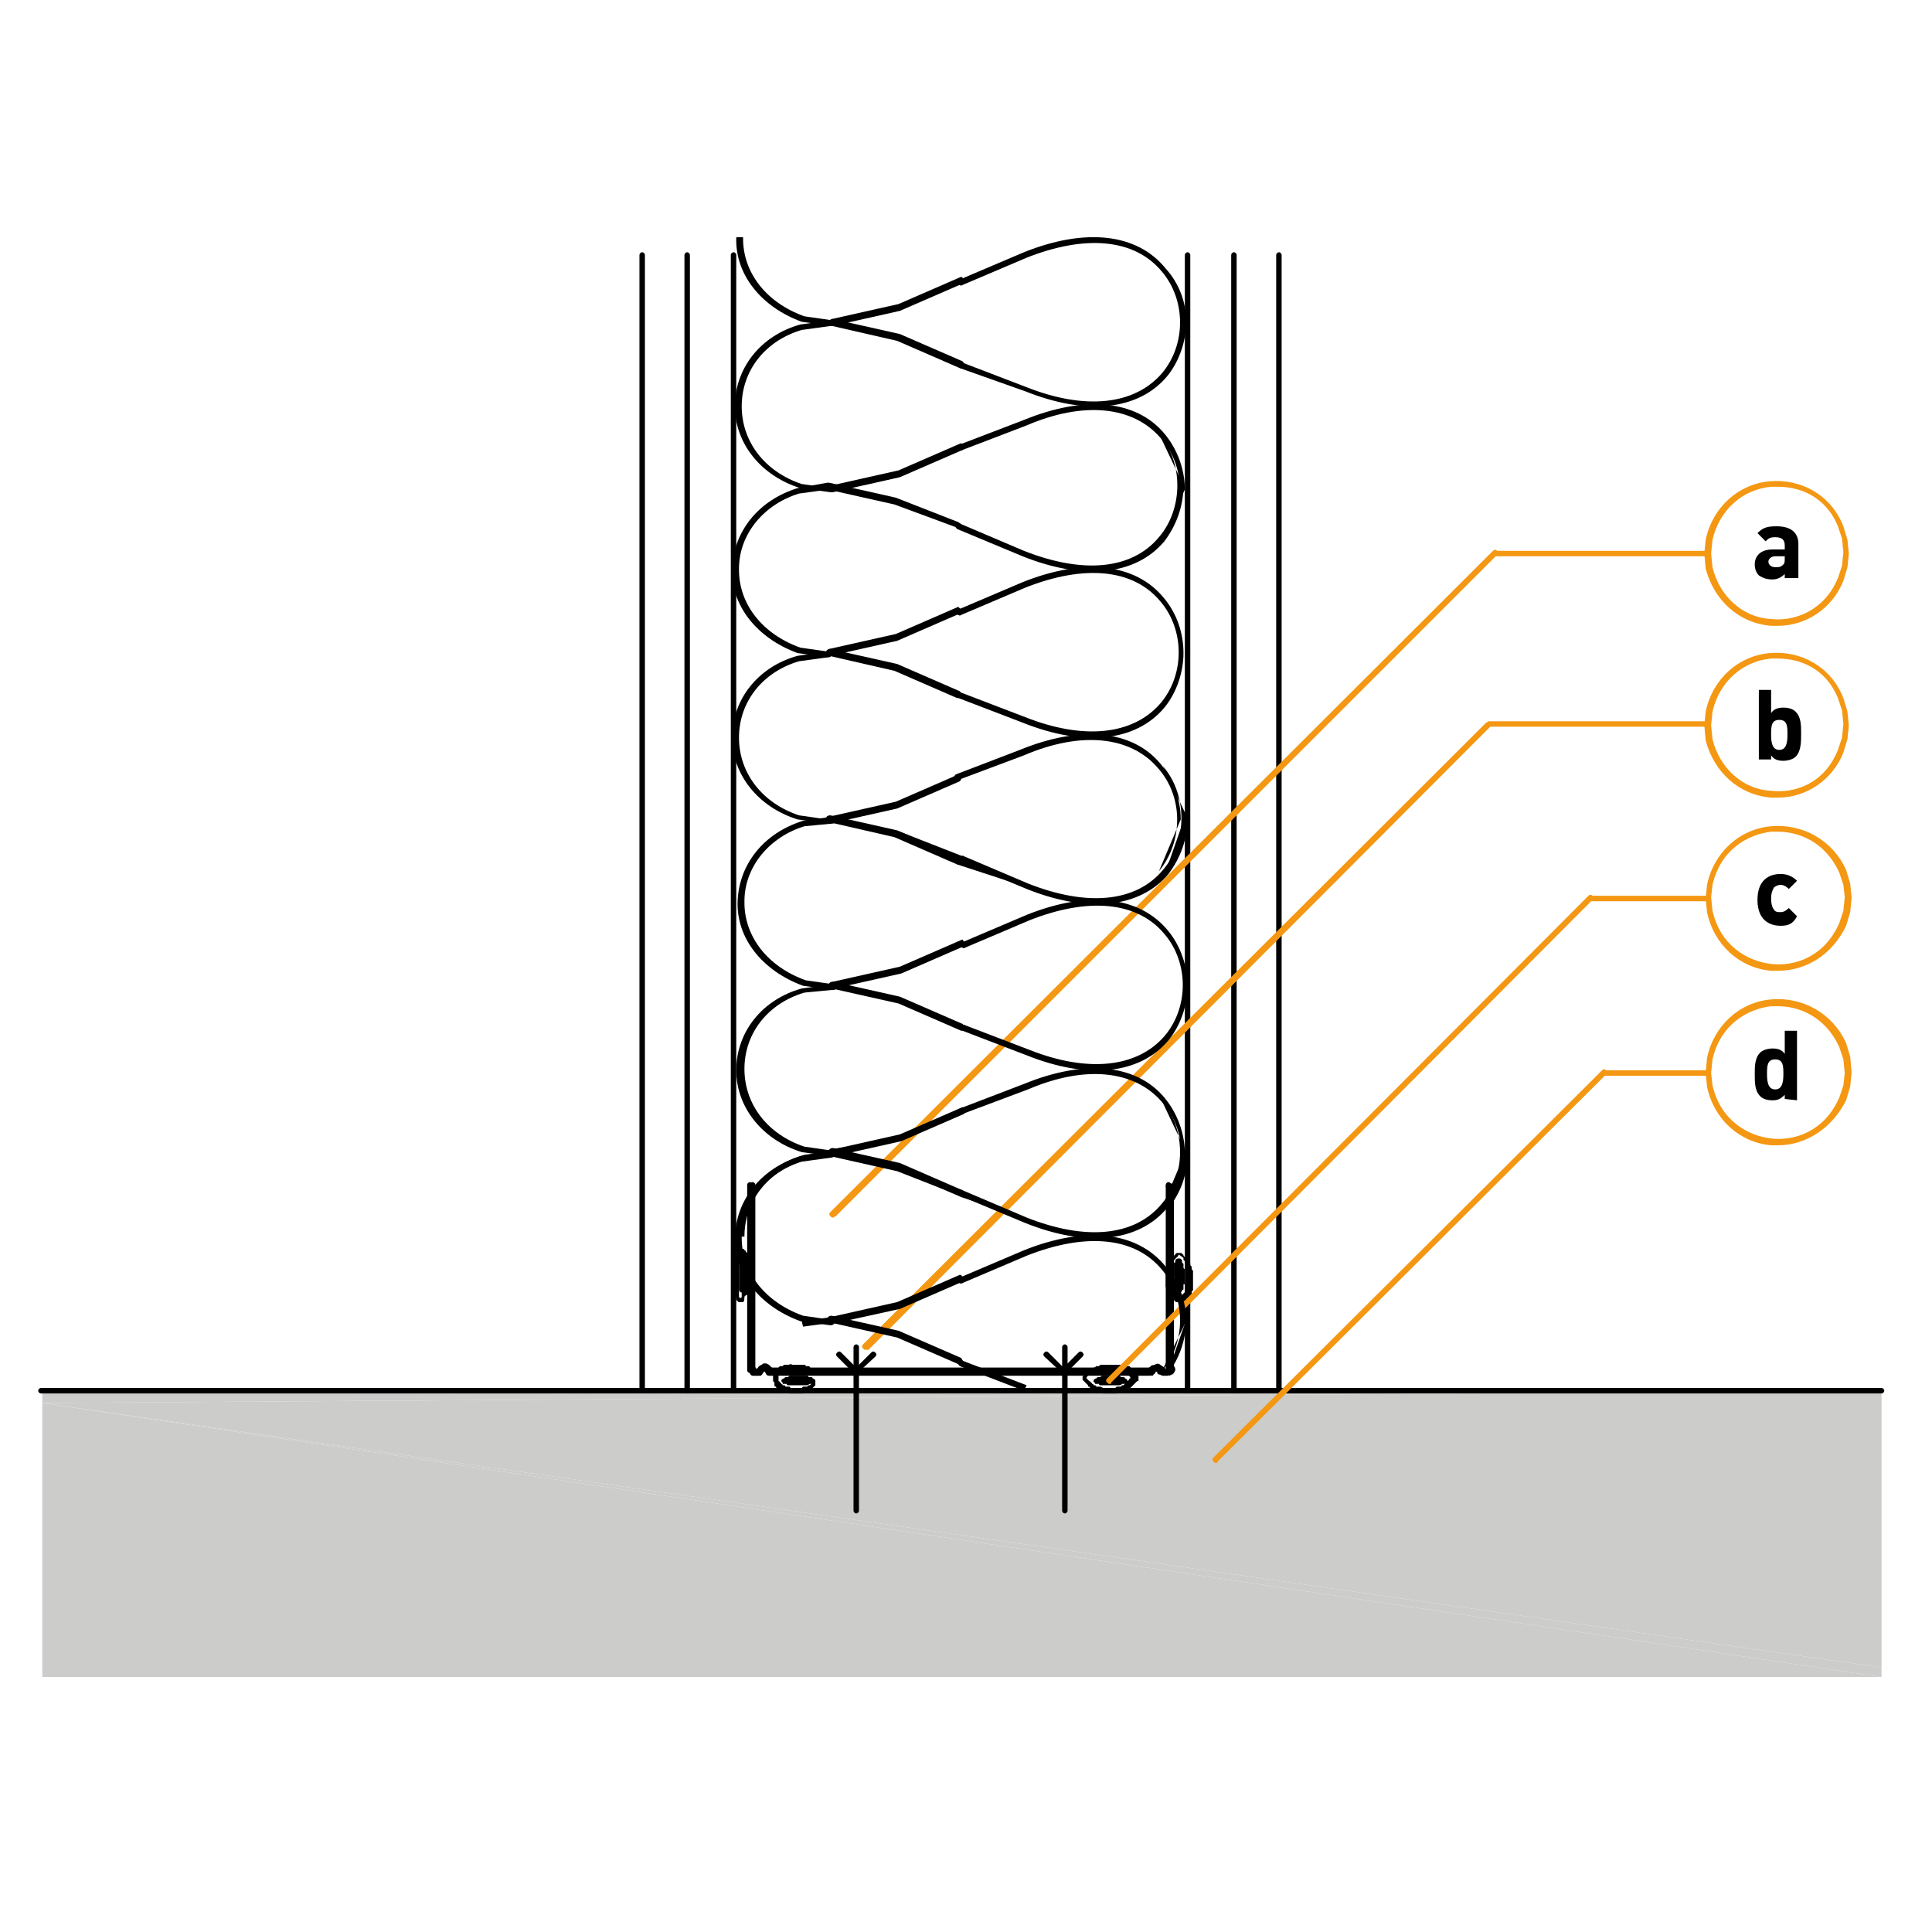<?xml version="1.0" encoding="utf-8"?>
<!-- Generator: Adobe Illustrator 27.2.0, SVG Export Plug-In . SVG Version: 6.00 Build 0)  -->
<svg version="1.1" id="Lager_1" xmlns="http://www.w3.org/2000/svg" xmlns:xlink="http://www.w3.org/1999/xlink" x="0px" y="0px"
	 viewBox="0 0 141.7 141.7" style="enable-background:new 0 0 141.7 141.7;" xml:space="preserve">
<style type="text/css">
	.st0{fill:#CCCCCB;}
	.st1{fill:#F49712;}
</style>
<g>
	<polygon class="st0" points="3.1,123 138,123 3.1,102.9 	"/>
</g>
<g>
	<polygon class="st0" points="3.1,102.9 138,123 138,122.3 	"/>
</g>
<g>
	<polygon class="st0" points="3.1,102.9 3.1,102.9 138,122.3 138,102 	"/>
</g>
<g>
	<polygon class="st0" points="3.1,102 3.1,102.9 138,102 	"/>
</g>
<g>
	<g>
		<g>
			<path d="M138,102.2H3c-0.1,0-0.2-0.1-0.2-0.2s0.1-0.2,0.2-0.2h135c0.1,0,0.2,0.1,0.2,0.2S138.1,102.2,138,102.2z"/>
		</g>
	</g>
	<g>
		<g>
			<path d="M53.8,102.2c-0.1,0-0.2-0.1-0.2-0.2V18.7c0-0.1,0.1-0.2,0.2-0.2s0.2,0.1,0.2,0.2V102C53.9,102.1,53.8,102.2,53.8,102.2z"
				/>
		</g>
	</g>
	<g>
		<g>
			<path d="M50.4,102.2c-0.1,0-0.2-0.1-0.2-0.2V18.7c0-0.1,0.1-0.2,0.2-0.2s0.2,0.1,0.2,0.2V102C50.6,102.1,50.5,102.2,50.4,102.2z"
				/>
		</g>
	</g>
	<g>
		<g>
			<path d="M47.1,102.2c-0.1,0-0.2-0.1-0.2-0.2V18.7c0-0.1,0.1-0.2,0.2-0.2s0.2,0.1,0.2,0.2V102C47.3,102.1,47.2,102.2,47.1,102.2z"
				/>
		</g>
	</g>
	<g>
		<g>
			<path d="M87.1,102.2c-0.1,0-0.2-0.1-0.2-0.2V18.7c0-0.1,0.1-0.2,0.2-0.2s0.2,0.1,0.2,0.2V102C87.3,102.1,87.2,102.2,87.1,102.2z"
				/>
		</g>
	</g>
	<g>
		<g>
			<path d="M90.5,102.2c-0.1,0-0.2-0.1-0.2-0.2V18.7c0-0.1,0.1-0.2,0.2-0.2s0.2,0.1,0.2,0.2V102C90.6,102.1,90.6,102.2,90.5,102.2z"
				/>
		</g>
	</g>
	<g>
		<g>
			<path d="M93.8,102.2c-0.1,0-0.2-0.1-0.2-0.2V18.7c0-0.1,0.1-0.2,0.2-0.2s0.2,0.1,0.2,0.2V102C93.9,102.1,93.8,102.2,93.8,102.2z"
				/>
		</g>
	</g>
</g>
<g>
	<path d="M62.8,111c-0.1,0-0.2-0.1-0.2-0.2v-12c0-0.1,0.1-0.2,0.2-0.2s0.2,0.1,0.2,0.2v12C63,110.9,62.9,111,62.8,111z"/>
</g>
<g>
	<path d="M62.8,100.8c-0.1,0-0.1,0-0.2-0.1l-1.2-1.2c-0.1-0.1-0.1-0.2,0-0.3c0.1-0.1,0.2-0.1,0.3,0l1.1,1.1l1.1-1.1
		c0.1-0.1,0.2-0.1,0.3,0s0.1,0.2,0,0.3l-1.3,1.2C62.9,100.8,62.8,100.8,62.8,100.8z"/>
</g>
<g>
	<path d="M85.6,100.9h-0.3c-0.1,0-0.2-0.1-0.2-0.2s0.1-0.2,0.2-0.2h0.3c0.1,0,0.2,0.1,0.2,0.2S85.7,100.9,85.6,100.9z"/>
</g>
<g>
	<path d="M84.3,100.9H56.6l-0.3-0.1c-0.1,0-0.2-0.2-0.2-0.3s0.2-0.2,0.3-0.2l0.2,0.1l27.6,0c0.1,0,0.2,0.1,0.2,0.2
		S84.4,100.9,84.3,100.9z"/>
</g>
<g>
	<path d="M55.5,100.9h-0.3c-0.1,0-0.2-0.1-0.2-0.2s0.1-0.2,0.2-0.2h0.3c0.1,0,0.2,0.1,0.2,0.2S55.7,100.9,55.5,100.9z"/>
</g>
<g>
	<path d="M55.2,87.2H55c-0.1,0-0.2-0.1-0.2-0.2s0.1-0.2,0.2-0.2h0.2c0.1,0,0.2,0.1,0.2,0.2S55.3,87.2,55.2,87.2z"/>
</g>
<g>
	<path d="M55.3,100.9C55.2,100.9,55.2,100.9,55.3,100.9l-0.2-0.1c0,0-0.1-0.1-0.1-0.1l-0.1-0.2c-0.1-0.1,0-0.3,0.1-0.3
		c0.1-0.1,0.3,0,0.3,0.1l0.1,0.1l0.1,0c0.1,0,0.2,0.2,0.2,0.3C55.5,100.9,55.4,100.9,55.3,100.9z"/>
</g>
<g>
	<path d="M85.6,100.8h-0.3c-0.1,0-0.2-0.1-0.2-0.2s0.1-0.2,0.2-0.2h0.3c0.1,0,0.2,0.1,0.2,0.2S85.7,100.8,85.6,100.8z"/>
</g>
<g>
	<path d="M84.3,100.8H56.6c0,0-0.1,0-0.1,0l-0.1-0.1c-0.1-0.1-0.2-0.2-0.1-0.3c0.1-0.1,0.2-0.2,0.3-0.1l0.1,0h27.6
		c0.1,0,0.2,0.1,0.2,0.2S84.4,100.8,84.3,100.8z"/>
</g>
<g>
	<path d="M55.5,100.8h-0.3c-0.1,0-0.2-0.1-0.2-0.2s0.1-0.2,0.2-0.2h0.3c0.1,0,0.2,0.1,0.2,0.2S55.7,100.8,55.5,100.8z"/>
</g>
<g>
	<path d="M55.3,100.8c0,0-0.1,0-0.1,0l-0.1-0.1c-0.1,0-0.1-0.1-0.1-0.2c0-0.1,0.1-0.3,0.2-0.3c0.1,0,0.2,0,0.2,0.1l0,0
		c0.1,0.1,0.2,0.2,0.1,0.3C55.4,100.8,55.3,100.8,55.3,100.8z"/>
</g>
<g>
	<path d="M55,100.7c-0.1,0-0.2-0.1-0.2-0.2V86.9c0-0.1,0.1-0.2,0.2-0.2s0.2,0.1,0.2,0.2v13.6C55.2,100.6,55.1,100.7,55,100.7z"/>
</g>
<g>
	<path d="M55.2,100.7c-0.1,0-0.2-0.1-0.2-0.2V86.9c0-0.1,0.1-0.2,0.2-0.2s0.2,0.1,0.2,0.2v13.6C55.4,100.6,55.3,100.7,55.2,100.7z"
		/>
</g>
<g>
	<path d="M85.9,100.7c-0.1,0-0.2-0.1-0.2-0.2V87.2c-0.1,0-0.2-0.1-0.2-0.2c0-0.1,0.1-0.2,0.2-0.2h0.2c0.1,0,0.2,0.1,0.2,0.2v13.6
		C86.1,100.6,86,100.7,85.9,100.7z"/>
</g>
<g>
	<path d="M85.7,100.7c-0.1,0-0.2-0.1-0.2-0.2V86.9c0-0.1,0.1-0.2,0.2-0.2s0.2,0.1,0.2,0.2v13.6C86,100.6,85.8,100.7,85.7,100.7z"/>
</g>
<g>
	<path d="M85.6,100.9c-0.1,0-0.2-0.1-0.2-0.2c0-0.1,0-0.3,0.2-0.3l0.1,0l0.1-0.1c0.1-0.1,0.2-0.1,0.3-0.1c0.1,0.1,0.1,0.2,0.1,0.3
		l-0.1,0.2c0,0-0.1,0.1-0.1,0.1L85.6,100.9C85.7,100.9,85.6,100.9,85.6,100.9z"/>
</g>
<g>
	<path d="M85.6,100.8c-0.1,0-0.2-0.1-0.2-0.1c-0.1-0.1,0-0.3,0.1-0.3l0.1,0c0.1-0.2,0.4-0.1,0.4,0.1c0,0.1-0.1,0.2-0.1,0.3l-0.1,0.1
		C85.7,100.8,85.6,100.8,85.6,100.8z"/>
</g>
<g>
	<path d="M55.5,100.9c-0.1,0-0.2-0.1-0.2-0.2c0,0,0,0,0-0.1c0-0.1,0.1-0.2,0.2-0.2l0.1,0l0.2-0.2c0.1-0.1,0.2-0.1,0.3,0
		s0.1,0.2,0,0.3l-0.2,0.3c0,0-0.1,0.1-0.1,0.1l0,0l0,0L55.5,100.9C55.6,100.9,55.5,100.9,55.5,100.9z"/>
</g>
<g>
	<path d="M55.5,100.8c-0.1,0-0.2-0.1-0.2-0.1c-0.1-0.1,0-0.3,0.1-0.3l0.1,0l0.2-0.2c0.1-0.1,0.2-0.1,0.3,0c0.1,0.1,0.1,0.2,0,0.3
		l-0.2,0.2c0,0,0,0-0.1,0.1L55.5,100.8C55.6,100.8,55.6,100.8,55.5,100.8z"/>
</g>
<g>
	<path d="M56.4,100.9c-0.1,0-0.1,0-0.2-0.1l-0.1-0.2H56c-0.1,0-0.2-0.1-0.2-0.2s0.1-0.2,0.2-0.2h0.2c0.1,0,0.1,0,0.2,0.1l0.2,0.3
		c0.1,0.1,0.1,0.3,0,0.3C56.5,100.9,56.4,100.9,56.4,100.9z"/>
</g>
<g>
	<path d="M56.5,100.8c-0.1,0-0.1,0-0.2-0.1l-0.3-0.2l-0.1,0.1c-0.1,0.1-0.3,0-0.3-0.1s0-0.3,0.1-0.3L56,100c0.1,0,0.2,0,0.2,0
		l0.2,0.1c0,0,0,0,0.1,0.1l0.2,0.2c0.1,0.1,0.1,0.2,0,0.3C56.6,100.8,56.6,100.8,56.5,100.8z"/>
</g>
<g>
	<path d="M84.3,100.9c-0.1,0-0.2-0.1-0.2-0.2c0-0.1,0.1-0.3,0.2-0.3l0.2-0.1c0.1,0,0.3,0.1,0.3,0.2s-0.1,0.3-0.2,0.3L84.3,100.9
		C84.3,100.9,84.3,100.9,84.3,100.9z"/>
</g>
<g>
	<path d="M84.3,100.8c-0.1,0-0.2-0.1-0.2-0.1c-0.1-0.1,0-0.3,0.1-0.3l0.1-0.1c0.1-0.1,0.3,0,0.3,0.1c0.1,0.1,0,0.3-0.1,0.3l-0.1,0.1
		C84.3,100.8,84.3,100.8,84.3,100.8z"/>
</g>
<g>
	<path d="M85.3,100.9C85.3,100.9,85.3,100.9,85.3,100.9l-0.3-0.1c-0.1,0-0.1,0-0.1-0.1l-0.2-0.3c-0.1-0.1-0.1-0.3,0-0.3
		c0.1-0.1,0.3-0.1,0.3,0l0.2,0.2l0.1,0c0.1,0,0.2,0.2,0.2,0.3C85.5,100.9,85.4,100.9,85.3,100.9z"/>
</g>
<g>
	<path d="M85.3,100.8c0,0-0.1,0-0.1,0l-0.1-0.1c0,0-0.1,0-0.1-0.1l-0.2-0.2c-0.1-0.1-0.1-0.2,0-0.3c0.1-0.1,0.2-0.1,0.3,0l0.3,0.2
		c0.1,0.1,0.2,0.2,0.1,0.3C85.5,100.8,85.4,100.8,85.3,100.8z"/>
</g>
<g>
	<path d="M84.5,100.9c-0.1,0-0.1,0-0.2-0.1c-0.1-0.1-0.1-0.2,0-0.3l0.2-0.3c0.1-0.1,0.2-0.1,0.3,0s0.1,0.2,0,0.3l-0.2,0.3
		C84.6,100.9,84.5,100.9,84.5,100.9z"/>
</g>
<g>
	<path d="M84.9,100.6h-0.2c-0.1,0-0.2-0.1-0.2-0.2s0.1-0.2,0.2-0.2h0.2c0.1,0,0.2,0.1,0.2,0.2S85,100.6,84.9,100.6z"/>
</g>
<g>
	<path d="M84.4,100.8c-0.1,0-0.1,0-0.2-0.1c-0.1-0.1-0.1-0.2,0-0.3l0.2-0.2c0.1-0.1,0.2-0.1,0.3,0c0.1,0.1,0.1,0.2,0,0.3l-0.2,0.2
		C84.5,100.8,84.4,100.8,84.4,100.8z"/>
</g>
<g>
	<path d="M85,100.6c0,0-0.1,0-0.1,0l-0.1-0.1l-0.1,0.1c-0.1,0.1-0.3,0-0.3-0.1c-0.1-0.1,0-0.3,0.1-0.3l0.2-0.1c0.1,0,0.2,0,0.2,0
		l0.2,0.1c0.1,0.1,0.2,0.2,0.1,0.3C85.2,100.5,85.1,100.6,85,100.6z"/>
</g>
<g>
	<g>
		<g>
			<path d="M58.9,102.2h-1c0,0-0.1,0-0.1-0.1l0,0h-0.3c0,0-0.1,0-0.1-0.1l0,0h-0.2c0,0-0.1,0-0.1-0.1h0c0,0-0.1,0-0.1-0.1
				c0,0-0.1,0-0.1-0.1c0,0-0.1,0-0.1-0.1c0,0,0,0,0-0.1c0,0,0,0,0-0.1c0,0-0.1-0.1-0.1-0.1l0,0c0,0,0-0.1,0-0.1v-0.2
				c0,0,0-0.1,0-0.1l0,0c0-0.1,0-0.1,0.1-0.1c0,0,0,0,0-0.1c0,0,0,0,0-0.1c0,0,0.1-0.1,0.1-0.1c0,0,0.1-0.1,0.1-0.1l0,0
				c0,0,0.1-0.1,0.1-0.1l0,0c0,0,0.1-0.1,0.1-0.1l0.2,0c0,0,0.1-0.1,0.1-0.1h0.1c0.2,0,0.2,0,0.2,0c0.1,0,0.2-0.1,0.3,0h0.3
				c0.2,0,0.3,0,0.3,0c0,0,0,0,0.2,0h0.1c0,0,0.1,0,0.1,0.1l0,0h0.2c0,0,0.1,0,0.1,0.1l0,0h0c0,0,0.1,0,0.1,0.1l0,0h0
				c0,0,0.1,0,0.1,0.1c0,0,0.1,0,0.1,0.1c0,0,0,0,0,0.1c0,0,0,0,0,0.1c0,0,0.1,0.1,0.1,0.1l0,0c0,0,0,0.1,0,0.1v0.2c0,0,0,0.1,0,0.1
				l0,0c0,0,0,0.1,0,0.1l0,0.1c0,0,0,0,0,0c0,0,0,0,0,0.1c0,0-0.1,0.1-0.1,0.1c0,0-0.1,0.1-0.1,0.1c0,0-0.1,0.1-0.1,0.1h0
				c0,0-0.1,0.1-0.1,0.1l-0.2,0c0,0-0.1,0.1-0.1,0.1L58.9,102.2C59,102.1,59,102.2,58.9,102.2z M58,101.8l0.8,0c0,0,0.1-0.1,0.1-0.1
				l0.3,0c0,0,0.1-0.1,0.1-0.1h0.1c0,0,0.1-0.1,0.1-0.1h0c0,0,0.1-0.1,0.1-0.1c0,0,0.1-0.1,0.1-0.1c0,0,0,0,0,0c0,0,0-0.1,0.1-0.1
				c0,0,0-0.1,0-0.1l0,0l0-0.1c0,0,0,0,0,0c0,0,0,0,0-0.1c0,0,0,0,0-0.1c0,0,0,0,0,0c0,0-0.1,0-0.1-0.1c0,0-0.1,0-0.1-0.1l0,0h0
				c0,0-0.1,0-0.1-0.1l0,0h-0.2c0,0-0.1,0-0.1-0.1l0,0h0c-0.2,0-0.3,0-0.4,0c0,0,0,0-0.2,0h-0.3c-0.2,0-0.2,0-0.2,0
				c-0.1,0-0.2,0.1-0.4,0l0,0c0,0-0.1,0.1-0.1,0.1l-0.2,0c0,0-0.1,0.1-0.1,0.1l0,0c0,0-0.1,0-0.1,0.1c0,0-0.1,0.1-0.1,0.1
				c0,0,0,0,0,0c0,0,0,0,0,0.1c0,0,0,0,0,0.1c0,0,0,0,0,0l0,0l0,0.1c0,0,0,0,0,0c0,0,0,0,0,0.1c0,0,0,0,0,0.1c0,0,0,0,0,0
				c0,0,0.1,0,0.1,0.1c0,0,0.1,0,0.1,0.1h0c0,0,0.1,0,0.1,0.1h0.1c0,0,0.1,0,0.1,0.1l0,0h0.3C58,101.8,58,101.8,58,101.8L58,101.8z
				 M60.2,101.5L60.2,101.5L60.2,101.5z"/>
		</g>
	</g>
</g>
<g>
	<path d="M59.2,101.6h-1.4c0,0-0.1,0-0.1-0.1l0,0h-0.2c-0.1,0-0.1,0-0.1-0.1c0,0-0.1-0.1-0.1-0.1c0-0.1,0.1-0.2,0.2-0.2l0,0
		c0,0,0.1-0.1,0.1-0.1l0.2,0c0,0,0.1-0.1,0.1-0.1h1.3c0,0,0.1,0,0.1,0.1l0,0h0.2c0,0,0.1,0,0.1,0.1l0,0c0.1,0,0.2,0.1,0.2,0.2
		c0,0.1,0,0.1-0.1,0.1c0,0.1-0.1,0.1-0.1,0.1l-0.2,0C59.2,101.6,59.2,101.6,59.2,101.6z"/>
</g>
<g>
	<path d="M81.9,102.2h-1c0,0-0.1,0-0.1-0.1h0h-0.3c0,0-0.1,0-0.1-0.1l0,0h-0.2c-0.1,0-0.1,0-0.1-0.1h0c-0.1,0-0.1,0-0.1-0.1
		c0,0-0.1,0-0.1-0.1c-0.1,0-0.1,0-0.1-0.1c0,0,0,0-0.1-0.1c0,0,0,0-0.1-0.1c0,0-0.1-0.1-0.1-0.1l0,0c0,0-0.1-0.1-0.1-0.1v-0.2
		c0,0,0-0.1,0.1-0.1l0,0c0-0.1,0-0.1,0.1-0.1c0,0,0,0,0.1-0.1c0,0,0,0,0.1-0.1c0,0,0.1-0.1,0.1-0.1c0,0,0.1-0.1,0.1-0.1l0.1,0
		c0,0,0.1-0.1,0.1-0.1l0.1,0c0,0,0.1-0.1,0.1-0.1h0.2c0,0,0.1-0.1,0.1-0.1h0.3l0.1,0c0,0,0.1,0,0.1,0h0.8c0,0,0.1,0,0.1,0l0.1,0h0.3
		c0,0,0.1,0,0.1,0.1l0,0h0.2c0,0,0.1,0,0.1,0.1l0,0h0c0,0,0.1,0,0.1,0.1l0,0h0c0.1,0,0.1,0,0.1,0.1c0.1,0,0.1,0,0.1,0.1c0,0,0,0,0,0
		l0.1,0.1c0,0,0,0,0,0c0,0,0,0,0.1,0.1c0.1,0,0.1,0.1,0.1,0.1v0.3c0,0.1,0,0.1-0.1,0.1c0,0,0,0,0,0l-0.1,0.1c0,0,0,0,0,0
		c0,0-0.1,0.1-0.1,0.1c0,0-0.1,0.1-0.1,0.1c0,0-0.1,0.1-0.1,0.1h0c0,0-0.1,0.1-0.1,0.1l-0.2,0c0,0-0.1,0.1-0.1,0.1H82
		C82,102.1,81.9,102.2,81.9,102.2z M81,101.8h0.8c0,0,0.1-0.1,0.1-0.1l0.3,0c0,0,0.1-0.1,0.1-0.1h0.1c0,0,0.1-0.1,0.1-0.1h0
		c0,0,0.1-0.1,0.1-0.1c0,0,0.1-0.1,0.1-0.1c0,0,0.1-0.1,0.1-0.1l0,0c0,0,0-0.1,0.1-0.1v-0.1c0,0,0,0,0,0c0,0-0.1-0.1-0.1-0.1
		c0,0-0.1,0-0.1-0.1c0,0-0.1,0-0.1-0.1c0,0-0.1,0-0.1-0.1l0,0h0c0,0-0.1,0-0.1-0.1l0,0h-0.2c0,0-0.1,0-0.1-0.1l0,0h-0.3
		c0,0-0.1,0-0.1,0l-0.1,0H81l-0.1,0c0,0-0.1,0-0.1,0h-0.2c0,0-0.1,0.1-0.1,0.1l-0.2,0c0,0-0.1,0.1-0.1,0.1l-0.1,0c0,0-0.1,0-0.1,0.1
		c0,0-0.1,0.1-0.1,0.1c0,0,0,0,0,0c0,0,0,0-0.1,0.1c0,0,0,0-0.1,0.1c0,0,0,0,0,0l0,0l0,0.1c0,0,0,0,0,0c0,0,0,0,0.1,0.1
		c0,0,0,0,0.1,0.1c0,0,0,0,0,0c0,0,0.1,0,0.1,0.1c0,0,0.1,0,0.1,0.1h0c0.1,0,0.1,0,0.1,0.1h0.1c0,0,0.1,0,0.1,0.1l0,0h0.3
		C80.9,101.8,80.9,101.8,81,101.8L81,101.8z"/>
</g>
<g>
	<path d="M82.1,101.6h-1.4c0,0-0.1,0-0.1-0.1l0,0h-0.2c-0.1,0-0.1,0-0.1-0.1c-0.1,0-0.1-0.1-0.1-0.1c0-0.1,0.1-0.2,0.2-0.2l0,0
		c0,0,0.1-0.1,0.1-0.1l0.2,0c0,0,0.1-0.1,0.1-0.1h1.3c0,0,0.1,0,0.1,0.1h0h0.2c0,0,0.1,0,0.1,0.1l0,0c0.1,0,0.2,0.1,0.2,0.2
		c0,0.1,0,0.1-0.1,0.1c0,0.1-0.1,0.1-0.1,0.1l-0.2,0C82.2,101.6,82.1,101.6,82.1,101.6z"/>
</g>
<g>
	<path d="M86.6,95.5h-0.3c-0.1,0-0.1,0-0.1-0.1c-0.1,0-0.1,0-0.1-0.1c0,0-0.1-0.1-0.1-0.1l0,0c0,0,0,0,0,0c0,0-0.1-0.1-0.1-0.1
		c0,0-0.1-0.1-0.1-0.1v0c0,0-0.1-0.1-0.1-0.1l0-0.1c0,0-0.1-0.1-0.1-0.1l0-0.2c0,0-0.1-0.1-0.1-0.1v-1.4c0,0,0-0.1,0.1-0.1l0,0v-0.2
		c0,0,0-0.1,0.1-0.1l0,0v-0.1c0-0.1,0-0.1,0.1-0.1v0c0-0.1,0-0.1,0.1-0.1c0-0.1,0-0.1,0.1-0.1c0,0,0,0,0,0l0,0c0-0.1,0-0.1,0.1-0.1
		c0,0,0.1-0.1,0.1-0.1c0,0,0.1-0.1,0.1-0.1h0.3c0.1,0,0.1,0,0.1,0.1c0.1,0,0.1,0,0.1,0.1c0,0,0,0,0.1,0.1c0,0,0.1,0.1,0.1,0.1l0,0
		c0,0,0,0.1,0.1,0.1l0,0c0,0,0.1,0.1,0.1,0.1l0,0.1c0,0,0.1,0.1,0.1,0.1l0,0.1c0,0,0.1,0.1,0.1,0.1l0,0.2c0,0,0.1,0.1,0.1,0.1v1.4
		c0,0,0,0.1-0.1,0.1l0,0v0.2c0,0,0,0.1-0.1,0.1l0,0v0.1c0,0,0,0.1-0.1,0.1l0,0v0c0,0,0,0.1-0.1,0.1l0,0c0,0,0,0.1-0.1,0.1l0,0
		c0,0.1,0,0.1-0.1,0.1c0,0,0,0-0.1,0.1c0,0-0.1,0.1-0.1,0.1C86.7,95.5,86.7,95.5,86.6,95.5z M86.5,95.2L86.5,95.2
		c0.1,0,0.1-0.1,0.1-0.1c0,0,0,0,0,0c0,0,0,0,0.1-0.1c0,0,0,0,0,0l0,0c0,0,0-0.1,0.1-0.1l0,0v0c0,0,0-0.1,0.1-0.1l0,0v-0.1
		c0,0,0-0.1,0.1-0.1l0,0v-0.2c0,0,0-0.1,0.1-0.1l0,0l0-1.3c0,0-0.1-0.1-0.1-0.1l0-0.2c0,0-0.1-0.1-0.1-0.1l0-0.1
		c0,0-0.1-0.1-0.1-0.1l0-0.1c0,0,0-0.1-0.1-0.1l0,0c0,0,0,0,0,0c0,0,0,0-0.1-0.1c0,0,0,0,0,0c0,0-0.1,0-0.1-0.1h0
		c0,0-0.1,0.1-0.1,0.1c0,0,0,0,0,0c0,0,0,0,0,0l0,0c0,0,0,0.1-0.1,0.1c0,0,0,0.1-0.1,0.1v0c0,0.1,0,0.1-0.1,0.1v0c0,0,0,0.1-0.1,0.1
		l0,0v0.2c0,0,0,0.1-0.1,0.1l0,0l0,1.3c0,0,0.1,0.1,0.1,0.1l0,0.2c0,0,0.1,0.1,0.1,0.1v0c0,0,0.1,0.1,0.1,0.1v0c0,0,0.1,0.1,0.1,0.1
		c0,0,0.1,0.1,0.1,0.1l0,0c0,0,0,0,0,0s0,0,0,0C86.4,95.1,86.5,95.2,86.5,95.2z M86.2,92L86.2,92L86.2,92z"/>
</g>
<g>
	<g>
		<g>
			<path d="M86.5,94.8L86.5,94.8c-0.1,0-0.2-0.1-0.2-0.2v-0.1c0,0-0.1-0.1-0.1-0.1v-0.1c0-0.2,0-0.2,0-0.2c0-0.1-0.1-0.2-0.1-0.5
				v-0.1c0-0.3,0-0.3,0-0.4c0,0,0-0.1,0-0.3v-0.1c0-0.1,0-0.1,0.1-0.1v-0.1c0-0.1,0.1-0.2,0.2-0.2h0.1c0.1,0,0.2,0.1,0.2,0.2v0.1
				c0,0,0.1,0.1,0.1,0.1v0.3c0,0,0.1,0.1,0.1,0.1v1c0,0.1,0,0.1-0.1,0.1v0.3c0,0.1,0,0.1-0.1,0.1v0.1C86.7,94.7,86.6,94.8,86.5,94.8
				z"/>
		</g>
	</g>
</g>
<g>
	<path d="M54.5,95.5h-0.3c0,0-0.1,0-0.1-0.1c0,0-0.1,0-0.1-0.1c0,0,0,0,0-0.1c0,0-0.1-0.1-0.1-0.1l0,0c0,0,0-0.1,0-0.1l0,0
		c0,0,0-0.1,0-0.1l0-0.1c0,0,0-0.1,0-0.1v0c0,0,0-0.1,0-0.1l0-0.3c0,0,0-0.1,0-0.1v-1.4c0,0,0-0.1,0-0.1l0,0v-0.3c0-0.1,0-0.1,0-0.1
		v0c0,0,0-0.1,0-0.1l0,0v0c0,0,0-0.1,0-0.1l0,0c0,0,0-0.1,0-0.1l0,0c0-0.1,0-0.1,0.1-0.1c0,0,0,0,0-0.1c0,0,0.1-0.1,0.1-0.1
		c0,0,0.1-0.1,0.1-0.1h0.3c0,0,0.1,0,0.1,0.1c0,0,0.1,0,0.1,0.1c0,0,0.1,0.1,0.1,0.1l0,0c0,0,0,0,0,0c0,0,0.1,0.1,0.1,0.1
		c0,0,0,0.1,0,0.1v0c0,0,0,0.1,0,0.1l0,0.1c0,0,0,0.1,0,0.1l0,0.2c0,0,0,0.1,0,0.1v1.4c0,0,0,0.1,0,0.1l0,0v0.2c0,0,0,0.1,0,0.1l0,0
		v0.1c0,0.1,0,0.1,0,0.1v0c0,0.1,0,0.1,0,0.1c0,0.1,0,0.1-0.1,0.1c0,0,0,0,0,0l0,0c0,0.1,0,0.1-0.1,0.1c0,0-0.1,0.1-0.1,0.1
		C54.6,95.5,54.5,95.5,54.5,95.5z M54.3,95.2L54.3,95.2c0.1,0,0.1-0.1,0.1-0.1c0,0,0,0,0,0c0,0,0,0,0,0l0,0c0,0,0-0.1,0-0.1
		c0,0,0-0.1,0-0.1v0c0-0.1,0-0.1,0-0.1v0c0,0,0-0.1,0-0.1l0,0v-0.2c0,0,0-0.1,0-0.1l0,0l0-1.3c0,0,0-0.1,0-0.1l0-0.2
		c0,0,0-0.1,0-0.1v0c0,0,0-0.1,0-0.1v0c0,0,0-0.1,0-0.1c0,0,0-0.1,0-0.1l0,0c0,0,0,0,0,0c0,0,0,0,0,0c0,0-0.1,0-0.1-0.1h0
		c0,0-0.1,0.1-0.1,0.1c0,0,0,0,0,0c0,0,0,0,0,0.1c0,0,0,0,0,0l0,0c0,0,0,0.1,0,0.1l0,0v0c0,0,0,0.1,0,0.1l0,0v0.1c0,0.1,0,0.1,0,0.1
		v0.2c0,0,0,0.1,0,0.1l0,0l0,1.3c0,0,0,0.1,0,0.1v0.2c0,0,0,0.1,0,0.1l0,0.1c0,0,0,0.1,0,0.1l0,0.1c0,0,0,0.1,0,0.1l0,0c0,0,0,0,0,0
		c0,0,0,0,0,0.1C54.2,95.1,54.2,95.1,54.3,95.2C54.3,95.1,54.3,95.2,54.3,95.2z"/>
</g>
<g>
	<g>
		<g>
			<path d="M54.4,94.8L54.4,94.8c-0.1,0-0.2-0.1-0.2-0.2l0-0.1c0,0,0-0.1,0-0.1v-0.3c0,0,0-0.1,0-0.1v-1c0-0.1,0-0.1,0-0.1v-0.3
				c0,0,0-0.1,0-0.1l0,0v-0.1c0-0.1,0.1-0.2,0.2-0.2h0c0.1,0,0.2,0.1,0.2,0.2v0.1c0,0,0,0.1,0,0.1v0.1c0,0.2,0,0.2,0,0.2
				c0,0.1,0.1,0.2,0,0.5v0.1c0,0.3,0,0.3,0,0.4c0,0,0,0.1,0,0.3v0.1c0,0.1,0,0.1,0,0.1v0.1C54.6,94.7,54.5,94.8,54.4,94.8z"/>
		</g>
	</g>
</g>
<g>
	<path d="M78.1,111c-0.1,0-0.2-0.1-0.2-0.2v-12c0-0.1,0.1-0.2,0.2-0.2s0.2,0.1,0.2,0.2v12C78.3,110.9,78.2,111,78.1,111z"/>
</g>
<g>
	<path d="M78.1,100.8c-0.1,0-0.1,0-0.2-0.1l-1.3-1.2c-0.1-0.1-0.1-0.2,0-0.3c0.1-0.1,0.2-0.1,0.3,0l1.1,1.1l1.1-1.1
		c0.1-0.1,0.2-0.1,0.3,0c0.1,0.1,0.1,0.2,0,0.3l-1.2,1.2C78.2,100.8,78.2,100.8,78.1,100.8z"/>
</g>
<g>
	<g>
		<g>
			<path class="st1" d="M130.4,84c-0.2,0-0.4,0-0.5,0c-2.3-0.2-4.2-1.9-4.7-4.3l-0.1-1l0.1-1.1c0.5-2.4,2.4-4.1,4.7-4.3
				c2.3-0.2,4.5,1,5.5,3.2l0.3,1l0.1,1.1c0,0,0,0,0,0.1l-0.1,1l-0.3,1C134.4,82.7,132.5,84,130.4,84z M130.4,73.8
				c-0.2,0-0.3,0-0.5,0c-1.7,0.2-3.7,1.3-4.3,3.9l-0.1,1l0.1,0.9c0.6,2.6,2.6,3.7,4.3,3.9c1.7,0.2,3.9-0.5,5-3l0.3-0.9l0.1-0.9
				l-0.1-1l-0.3-0.9C133.9,74.6,132,73.8,130.4,73.8z"/>
		</g>
	</g>
</g>
<g>
	<path class="st1" d="M125.2,78.9h-7.6c-0.1,0-0.2-0.1-0.2-0.2s0.1-0.2,0.2-0.2h7.6c0.1,0,0.2,0.1,0.2,0.2S125.4,78.9,125.2,78.9z"
		/>
</g>
<g>
	<g>
		<g>
			<path class="st1" d="M130.4,71.2c-0.2,0-0.4,0-0.5,0c-2.3-0.2-4.2-1.9-4.7-4.3l-0.1-1l0.1-1c0.5-2.4,2.4-4.1,4.7-4.3
				c2.3-0.2,4.5,1,5.5,3.2l0.3,1l0.1,1c0,0,0,0,0,0.1l-0.1,1l-0.3,1C134.4,70,132.5,71.2,130.4,71.2z M130.4,61c-0.2,0-0.3,0-0.5,0
				c-1.7,0.2-3.7,1.3-4.3,3.9l-0.1,0.9l0.1,1c0.6,2.6,2.6,3.7,4.3,3.9c1.7,0.2,3.9-0.5,5-3l0.3-0.9l0.1-1l-0.1-0.9l-0.3-0.9
				C133.9,61.8,132,61,130.4,61z"/>
		</g>
	</g>
</g>
<g>
	<path class="st1" d="M125.2,66.1h-8.5c-0.1,0-0.2-0.1-0.2-0.2s0.1-0.2,0.2-0.2h8.5c0.1,0,0.2,0.1,0.2,0.2S125.4,66.1,125.2,66.1z"
		/>
</g>
<g>
	<g>
		<g>
			<path class="st1" d="M130.4,58.5c-0.2,0-0.3,0-0.5,0c-2.4-0.2-4.2-1.9-4.8-4.2l-0.1-1.1l0.1-1c0.5-2.4,2.4-4.1,4.7-4.3
				c2.3-0.2,4.5,1,5.4,3.3l0.3,1l0.1,1c0,0,0,0,0,0l-0.1,1l-0.3,1C134.4,57.2,132.5,58.5,130.4,58.5z M130.4,48.3
				c-0.2,0-0.3,0-0.5,0c-2.1,0.2-3.8,1.7-4.3,3.9l-0.1,1l0.1,1c0.5,2.1,2.2,3.7,4.3,3.8c1.7,0.2,3.9-0.5,4.9-3l0.3-0.9l0.1-1l-0.1-1
				l-0.3-0.9C133.9,49,132,48.3,130.4,48.3z"/>
		</g>
	</g>
</g>
<g>
	<path class="st1" d="M63.5,99c-0.1,0-0.1,0-0.2-0.1c-0.1-0.1-0.1-0.2,0-0.3L109,53c0.1,0,0.1-0.1,0.2-0.1h16c0.1,0,0.2,0.1,0.2,0.2
		s-0.1,0.2-0.2,0.2h-15.9L63.7,99C63.6,99,63.6,99,63.5,99z"/>
</g>
<g>
	<path class="st1" d="M81.4,101.5c-0.1,0-0.1,0-0.2-0.1c-0.1-0.1-0.1-0.2,0-0.3l35.3-35.4c0.1-0.1,0.2-0.1,0.3,0s0.1,0.2,0,0.3
		l-35.3,35.4C81.5,101.5,81.5,101.5,81.4,101.5z"/>
</g>
<g>
	<path class="st1" d="M89.2,107.3c-0.1,0-0.1,0-0.2-0.1c-0.1-0.1-0.1-0.2,0-0.3l28.5-28.4c0.1-0.1,0.2-0.1,0.3,0s0.1,0.2,0,0.3
		l-28.5,28.4C89.3,107.3,89.2,107.3,89.2,107.3z"/>
</g>
<g>
	<g>
		<g>
			<path class="st1" d="M130.4,45.9c-0.2,0-0.3,0-0.5,0c-2.4-0.2-4.2-1.9-4.8-4.2l-0.1-1.1l0.1-1c0.5-2.4,2.4-4.1,4.7-4.3
				s4.5,1,5.4,3.3l0.3,1l0.1,1c0,0,0,0,0,0l-0.1,1l-0.3,1C134.4,44.6,132.5,45.9,130.4,45.9z M130.4,35.7c-0.2,0-0.3,0-0.5,0
				c-2.1,0.2-3.8,1.7-4.3,3.9l-0.1,1l0.1,1c0.5,2.1,2.2,3.7,4.3,3.8c1.7,0.2,3.9-0.6,4.9-3l0.3-0.9l0.1-1l-0.1-1l-0.3-0.9
				C133.9,36.4,132,35.7,130.4,35.7z"/>
		</g>
	</g>
</g>
<g>
	<path class="st1" d="M109.7,40.8c-0.1,0-0.2-0.1-0.2-0.2s0.1-0.2,0.2-0.2l15.5,0l0,0c0.1,0,0.2,0.1,0.2,0.2s-0.1,0.2-0.2,0.2
		L109.7,40.8L109.7,40.8z"/>
</g>
<g>
	<path class="st1" d="M61.1,89.3c-0.1,0-0.1,0-0.2-0.1c-0.1-0.1-0.1-0.2,0-0.3l48.6-48.5c0.1-0.1,0.2-0.1,0.3,0
		c0.1,0.1,0.1,0.2,0,0.3L61.3,89.2C61.2,89.2,61.2,89.3,61.1,89.3z"/>
</g>
<g>
	<path d="M130.9,42.4v-0.3c-0.2,0.2-0.5,0.4-0.9,0.4s-0.7-0.1-1-0.3c-0.2-0.2-0.3-0.5-0.3-0.8c0-0.6,0.4-1.1,1.3-1.1h0.9V40
		c0-0.4-0.2-0.6-0.7-0.6c-0.4,0-0.5,0.1-0.7,0.3l-0.6-0.6c0.4-0.4,0.7-0.5,1.4-0.5c1.1,0,1.6,0.5,1.6,1.3v2.5L130.9,42.4L130.9,42.4
		z M130.9,40.8h-0.7c-0.3,0-0.5,0.2-0.5,0.4s0.2,0.4,0.5,0.4c0.3,0,0.4,0,0.6-0.2c0.1-0.1,0.1-0.2,0.1-0.5L130.9,40.8L130.9,40.8z"
		/>
</g>
<g>
	<path d="M131.7,55.5c-0.2,0.2-0.6,0.3-0.9,0.3c-0.4,0-0.7-0.1-0.9-0.4v0.3h-0.9v-5.1h0.9v1.7c0.2-0.3,0.5-0.4,0.9-0.4
		c0.4,0,0.7,0.1,0.9,0.3c0.4,0.4,0.4,1,0.4,1.6S132.1,55.1,131.7,55.5z M130.5,52.8c-0.6,0-0.6,0.5-0.6,1.1s0.1,1.1,0.6,1.1
		s0.6-0.5,0.6-1.1S131.1,52.8,130.5,52.8z"/>
</g>
<g>
	<path d="M130.6,67.9c-0.8,0-1.7-0.4-1.7-1.9s0.9-1.9,1.7-1.9c0.5,0,0.9,0.2,1.2,0.5l-0.6,0.6c-0.2-0.2-0.4-0.3-0.6-0.3
		c-0.2,0-0.4,0.1-0.5,0.2c-0.1,0.2-0.2,0.4-0.2,0.8s0.1,0.7,0.2,0.8c0.1,0.2,0.3,0.2,0.5,0.2c0.2,0,0.4-0.1,0.6-0.3l0.6,0.6
		C131.5,67.8,131.1,67.9,130.6,67.9z"/>
</g>
<g>
	<path d="M130.9,80.6v-0.3c-0.3,0.3-0.5,0.4-0.9,0.4c-0.4,0-0.7-0.1-0.9-0.3c-0.4-0.4-0.4-1-0.4-1.6s0-1.2,0.4-1.6
		c0.2-0.2,0.6-0.3,0.9-0.3c0.4,0,0.7,0.1,0.9,0.4v-1.7h0.9v5.1L130.9,80.6L130.9,80.6z M130.2,77.7c-0.6,0-0.6,0.5-0.6,1.1
		s0.1,1.1,0.6,1.1s0.6-0.5,0.6-1.1S130.8,77.7,130.2,77.7z"/>
</g>
<g>
	<g>
		<g>
			<g>
				<path d="M58.8,96.9l2.2-0.3c0.1,0,0.2,0.1,0.3,0.2c0,0.1-0.1,0.2-0.2,0.2l-2.2,0.3"/>
			</g>
		</g>
	</g>
	<g>
		<path d="M70.7,99.9C70.7,100,70.7,100,70.7,99.9c-0.1,0.2-0.2,0.2-0.3,0.2l-4.6-2L60.9,97c-0.1,0-0.2-0.1-0.2-0.3
			c0-0.1,0.1-0.2,0.3-0.2l4.9,1.1l4.6,2C70.6,99.8,70.7,99.9,70.7,99.9z"/>
	</g>
	<path d="M85.2,100.6c1.8-2.1,1.8-5.4,0-7.5c-2-2.4-5.6-2.7-9.9-1l-4.7,2c-0.1,0.1-0.3,0-0.3-0.1s0-0.2,0.1-0.3l4.7-2
		c4.5-1.8,8.3-1.4,10.4,1.2c1,1.1,1.5,2.6,1.5,4"/>
	<path d="M75.1,102l-4.7-1.8c-0.1-0.1-0.2-0.2-0.1-0.3c0.1-0.1,0.2-0.2,0.3-0.1l4.7,1.8"/>
	<path d="M87,96.8c0,1.4-0.5,2.9-1.4,4"/>
	<g>
		<path d="M70.7,93.8c0,0.1-0.1,0.2-0.1,0.2l-4.6,2L61,97.1c-0.1,0-0.3,0-0.3-0.2c0-0.1,0.1-0.2,0.2-0.3l4.9-1.1l4.6-2
			C70.5,93.5,70.6,93.6,70.7,93.8C70.7,93.7,70.7,93.7,70.7,93.8z"/>
	</g>
	<path d="M60.9,84.4c0.1,0,0.3,0.1,0.3,0.2c0,0,0,0.1,0,0.1c0,0.1-0.1,0.2-0.2,0.2l-2.2,0.3c-2.6,0.8-4.4,3-4.4,5.5c0,0,0,0.1,0,0.1
		c0,2.5,1.7,4.7,4.5,5.7l2.1,0.3c0.1,0,0.2,0.1,0.2,0.2c0,0.1-0.1,0.2-0.3,0.2l-2.2-0.3c-3-1.1-4.9-3.5-4.8-6.2
		c0.1-2.7,1.9-5,4.8-5.9L60.9,84.4"/>
	<path d="M61,84.4l4.9,1.1l4.6,1.8c0.1,0.1,0.2,0.1,0.2,0.2c0,0,0,0.1,0,0.1c-0.1,0.1-0.2,0.2-0.3,0.1l-4.6-1.8l-4.9-1.1
		c-0.1,0-0.2-0.1-0.2-0.3"/>
	<path d="M87,84.5c0,1.5-0.5,2.9-1.4,4.1c-2.1,2.5-5.9,2.9-10.4,1.1l-4.8-2c-0.1-0.1-0.2-0.2-0.1-0.3s0.2-0.2,0.3-0.1l4.7,2
		c4.3,1.7,7.9,1.4,9.9-1c1.8-2.1,1.8-5.5,0-7.6"/>
	<path d="M66,83.5L61,84.8c-0.1,0-0.3,0-0.3-0.2c0-0.1,0-0.2,0.2-0.3"/>
	<path d="M54.2,90.7c0-2.8,1.9-5.2,4.8-6l2.2-0.3c0.1,0,0.3,0.1,0.3,0.2c0,0,0,0,0,0c0,0.1-0.1,0.2-0.2,0.2L59,85.1
		c-2.7,0.8-4.4,3-4.4,5.6"/>
	<path d="M70.5,87.8l-4.6-2L61,84.7c-0.1,0-0.2-0.1-0.2-0.3c0-0.1,0.1-0.2,0.3-0.2l4.9,1.1l4.6,2c0.1,0.1,0.1,0.2,0.1,0.2
		c0,0,0,0.1,0,0.1"/>
	<path d="M85.3,88.4c1.8-2.2,1.8-5.5-0.1-7.6c-2-2.3-5.6-2.7-9.8-0.9l-4.8,1.8c-0.1,0.1-0.3,0-0.3-0.1c-0.1-0.1,0-0.2,0.1-0.3
		l4.7-1.8c4.4-1.8,8.2-1.5,10.3,1c1,1.2,1.5,2.7,1.5,4.1"/>
	<path d="M70.5,87.8c-0.1-0.1-0.2-0.2-0.1-0.3s0.2-0.2,0.3-0.1l4.7,2"/>
	<path d="M87.1,84.6c0,1.5-0.5,2.9-1.4,4"/>
	<g>
		<path d="M70.8,81.5c0,0.1-0.1,0.2-0.1,0.2l-4.6,2l-4.9,1.1c-0.1,0-0.3,0-0.3-0.2c0-0.1,0.1-0.2,0.2-0.3l4.9-1.1l4.6-2
			C70.6,81.3,70.8,81.3,70.8,81.5C70.8,81.4,70.8,81.5,70.8,81.5z"/>
	</g>
	<g>
		<g>
			<g>
				<path d="M61.3,84.6L61.3,84.6c0,0.1-0.1,0.2-0.3,0.2l-2.2-0.3c-2.9-0.9-4.8-3.3-4.8-6l0,0c0-2.8,1.9-5.2,4.8-6l2.2-0.3
					c0.1,0,0.2,0.1,0.3,0.2c0,0.1-0.1,0.2-0.2,0.2L59,72.8c-2.7,0.8-4.4,3-4.4,5.6l0,0c0,2.6,1.7,4.8,4.4,5.7l2.1,0.3
					C61.2,84.4,61.3,84.5,61.3,84.6z"/>
			</g>
		</g>
	</g>
	<g>
		<path d="M70.8,75.4C70.8,75.5,70.8,75.5,70.8,75.4c-0.1,0.2-0.2,0.2-0.3,0.2l-4.6-2L61,72.5c-0.1,0-0.2-0.1-0.2-0.3
			c0-0.1,0.1-0.2,0.3-0.2l4.9,1.1l4.6,2C70.8,75.3,70.8,75.4,70.8,75.4z"/>
	</g>
	<path d="M87.1,72.3c0,1.4-0.5,2.9-1.4,4c-2.1,2.5-5.9,2.9-10.4,1.1l-4.7-1.8c-0.1-0.1-0.2-0.2-0.1-0.3s0.2-0.2,0.3-0.1l4.7,1.8
		c4.3,1.7,7.9,1.3,9.9-1c1.8-2.1,1.8-5.4,0-7.5c-2-2.4-5.6-2.7-9.9-1l-4.7,2c-0.1,0.1-0.3,0-0.3-0.1c-0.1-0.1,0-0.2,0.1-0.3l4.7-2
		c4.5-1.8,8.3-1.4,10.4,1.2C86.6,69.4,87.1,70.9,87.1,72.3"/>
	<g>
		<path d="M70.8,69.2c0,0.1-0.1,0.2-0.1,0.2l-4.6,2l-4.9,1.1c-0.1,0-0.3,0-0.3-0.2c0-0.1,0.1-0.2,0.2-0.3l4.9-1.1l4.6-2
			C70.6,69,70.8,69.1,70.8,69.2C70.8,69.2,70.8,69.2,70.8,69.2z"/>
	</g>
	<path d="M61,59.9c0.1,0,0.3,0.1,0.3,0.2c0,0,0,0.1,0,0.1c0,0.1-0.1,0.2-0.2,0.2L59,60.6c-2.6,0.8-4.4,3-4.4,5.5c0,0,0,0.1,0,0.1
		c0,2.5,1.7,4.7,4.5,5.7l2.1,0.3c0.1,0,0.2,0.1,0.2,0.2c0,0.1-0.1,0.2-0.3,0.2l-2.2-0.3c-3-1.1-4.9-3.5-4.8-6.2
		c0.1-2.7,1.9-5,4.8-5.9L61,59.9"/>
	<path d="M61.1,59.9L66,61l4.6,1.8c0.1,0.1,0.2,0.1,0.2,0.2c0,0,0,0.1,0,0.1c-0.1,0.1-0.2,0.2-0.3,0.1l-4.6-1.8L61,60.3
		c-0.1,0-0.2-0.1-0.2-0.3"/>
	<path d="M87.1,60c0,1.5-0.5,2.9-1.4,4.1c-2.1,2.5-5.9,2.9-10.4,1.1l-4.8-2c-0.1-0.1-0.2-0.2-0.1-0.3c0.1-0.1,0.2-0.2,0.3-0.1l4.7,2
		c4.3,1.7,7.9,1.4,9.9-1c1.8-2.1,1.8-5.5,0-7.6"/>
	<path d="M85.2,39.7c1.8-2.2,1.8-5.5-0.1-7.6c-2-2.3-5.6-2.7-9.8-0.9L70.6,33c-0.1,0.1-0.3,0-0.3-0.1c-0.1-0.1,0-0.2,0.1-0.3
		l4.7-1.8c4.4-1.8,8.2-1.5,10.3,1c1,1.2,1.5,2.7,1.5,4.1"/>
	<g>
		<path d="M70.7,32.8c0,0.1-0.1,0.2-0.1,0.2L66,35l-4.9,1.1c-0.1,0-0.3,0-0.3-0.2c0-0.1,0.1-0.2,0.2-0.3l4.9-1.1l4.6-2
			C70.5,32.6,70.7,32.6,70.7,32.8C70.7,32.8,70.7,32.8,70.7,32.8z"/>
	</g>
	<g>
		<g>
			<g>
				<path d="M61.2,35.9L61.2,35.9c0,0.1-0.1,0.2-0.3,0.2l-2.2-0.3c-2.9-0.9-4.8-3.3-4.8-6l0,0c0-2.8,1.9-5.2,4.8-6l2.2-0.3
					c0.1,0,0.2,0.1,0.3,0.2c0,0.1-0.1,0.2-0.2,0.2l-2.2,0.3c-2.7,0.8-4.4,3-4.4,5.6l0,0c0,2.6,1.7,4.8,4.4,5.7l2.1,0.3
					C61.2,35.7,61.2,35.8,61.2,35.9z"/>
			</g>
		</g>
	</g>
	<g>
		<path d="M70.7,26.8C70.7,26.8,70.7,26.8,70.7,26.8C70.6,27,70.5,27,70.4,27l-4.6-2L61,23.9c-0.1,0-0.2-0.1-0.2-0.3
			c0-0.1,0.1-0.2,0.3-0.2l4.9,1.1l4.6,2C70.7,26.6,70.7,26.7,70.7,26.8z"/>
	</g>
	<path d="M87,23.6c0,1.4-0.5,2.9-1.4,4c-2.1,2.5-5.9,2.9-10.4,1.1L70.4,27c-0.1-0.1-0.2-0.2-0.1-0.3s0.2-0.2,0.3-0.1l4.7,1.8
		c4.3,1.7,7.9,1.3,9.9-1c1.8-2.1,1.8-5.4,0-7.5c-2-2.4-5.6-2.7-9.9-1l-4.7,2c-0.1,0.1-0.3,0-0.3-0.1s0-0.2,0.1-0.3l4.7-2
		c4.5-1.8,8.3-1.4,10.4,1.2C86.5,20.8,87,22.2,87,23.6"/>
	<g>
		<path d="M70.7,20.6c0,0.1-0.1,0.2-0.1,0.2l-4.6,2l-4.9,1.1c-0.1,0-0.3,0-0.3-0.2c0-0.1,0.1-0.2,0.2-0.3l4.9-1.1l4.6-2
			C70.5,20.3,70.7,20.4,70.7,20.6C70.7,20.5,70.7,20.5,70.7,20.6z"/>
	</g>
	<path d="M54.5,17.4c0,0,0,0.1,0,0.1c0,2.5,1.7,4.7,4.5,5.7l2.1,0.3c0.1,0,0.2,0.1,0.2,0.2c0,0.1-0.1,0.2-0.3,0.2l-2.2-0.3
		c-3-1.1-4.9-3.5-4.8-6.2"/>
	<path d="M70.2,63.4l-4.6-2l-4.8-1.1c-0.1,0-0.2-0.1-0.2-0.3c0-0.1,0.1-0.2,0.3-0.2l4.9,1.1l4.6,2c0.1,0.1,0.1,0.2,0.1,0.2
		c0,0,0,0.1,0,0.1"/>
	<path d="M85,63.9c1.8-2.2,1.8-5.5-0.1-7.6c-2-2.3-5.6-2.7-9.8-0.9l-4.8,1.8c-0.1,0.1-0.3,0-0.3-0.1c-0.1-0.1,0-0.2,0.1-0.3l4.7-1.8
		c4.4-1.8,8.2-1.5,10.3,1c1,1.2,1.5,2.7,1.5,4.1"/>
	<path d="M70.2,63.4c-0.1-0.1-0.2-0.2-0.1-0.3c0.1-0.1,0.2-0.2,0.3-0.1l4.7,2"/>
	<path d="M86.8,60.2c0,1.5-0.5,2.9-1.4,4"/>
	<g>
		<path d="M70.5,57.1c0,0.1-0.1,0.2-0.1,0.2l-4.6,2l-4.9,1.1c-0.1,0-0.3,0-0.3-0.2c0-0.1,0.1-0.2,0.2-0.3l4.9-1.1l4.6-2
			C70.3,56.8,70.5,56.9,70.5,57.1C70.5,57,70.5,57,70.5,57.1z"/>
	</g>
	<g>
		<g>
			<g>
				<path d="M61,60.2L61,60.2c0,0.1-0.1,0.2-0.3,0.2l-2.2-0.3c-2.9-0.9-4.8-3.3-4.8-6l0,0c0-2.8,1.9-5.2,4.8-6l2.2-0.3
					c0.1,0,0.2,0.1,0.3,0.2c0,0.1-0.1,0.2-0.2,0.2l-2.2,0.3c-2.7,0.8-4.4,3-4.4,5.6l0,0c0,2.6,1.7,4.8,4.4,5.7l2.1,0.3
					C60.9,60,61,60.1,61,60.2z"/>
			</g>
		</g>
	</g>
	<g>
		<path d="M70.5,51C70.5,51,70.5,51.1,70.5,51c-0.1,0.2-0.2,0.2-0.3,0.2l-4.6-2l-4.8-1.1c-0.1,0-0.2-0.1-0.2-0.3
			c0-0.1,0.1-0.2,0.3-0.2l4.9,1.1l4.6,2C70.5,50.9,70.5,50.9,70.5,51z"/>
	</g>
	<path d="M86.8,47.9c0,1.4-0.5,2.9-1.4,4c-2.1,2.5-5.9,2.9-10.4,1.1l-4.7-1.8c-0.1-0.1-0.2-0.2-0.1-0.3c0.1-0.1,0.2-0.2,0.3-0.1
		l4.7,1.8c4.3,1.7,7.9,1.3,9.9-1c1.8-2.1,1.8-5.4,0-7.5c-2-2.4-5.6-2.7-9.9-1l-4.7,2c-0.1,0.1-0.3,0-0.3-0.1c-0.1-0.1,0-0.2,0.1-0.3
		l4.7-2c4.5-1.8,8.3-1.4,10.4,1.2C86.3,45,86.8,46.4,86.8,47.9"/>
	<g>
		<path d="M70.5,44.8c0,0.1-0.1,0.2-0.1,0.2l-4.6,2l-4.9,1.1c-0.1,0-0.3,0-0.3-0.2c0-0.1,0.1-0.2,0.2-0.3l4.9-1.1l4.6-2
			C70.3,44.6,70.5,44.6,70.5,44.8C70.5,44.8,70.5,44.8,70.5,44.8z"/>
	</g>
	<path d="M60.7,35.4c0.1,0,0.3,0.1,0.3,0.2c0,0,0,0.1,0,0.1c0,0.1-0.1,0.2-0.2,0.2l-2.2,0.3c-2.6,0.8-4.4,3-4.4,5.5c0,0,0,0.1,0,0.1
		c0,2.5,1.7,4.7,4.5,5.7l2.1,0.3c0.1,0,0.2,0.1,0.2,0.2c0,0.1-0.1,0.2-0.3,0.2l-2.2-0.3c-3-1.1-4.9-3.5-4.8-6.2
		c0.1-2.7,1.9-5,4.8-5.9L60.7,35.4"/>
	<path d="M60.8,35.4l4.9,1.1l4.6,1.8c0.1,0.1,0.2,0.1,0.2,0.2c0,0,0,0.1,0,0.1c-0.1,0.1-0.2,0.2-0.3,0.1L65.6,37l-4.9-1.1
		c-0.1,0-0.2-0.1-0.2-0.3"/>
	<path d="M86.8,35.6c0,1.5-0.5,2.9-1.4,4.1c-2.1,2.5-5.9,2.9-10.4,1.1l-4.8-2c-0.1-0.1-0.2-0.2-0.1-0.3s0.2-0.2,0.3-0.1l4.7,2
		c4.3,1.7,7.9,1.4,9.9-1c1.8-2.1,1.8-5.5,0-7.6"/>
	<path d="M54.6,17.5"/>
	<path d="M54.2,17.5"/>
</g>
</svg>
